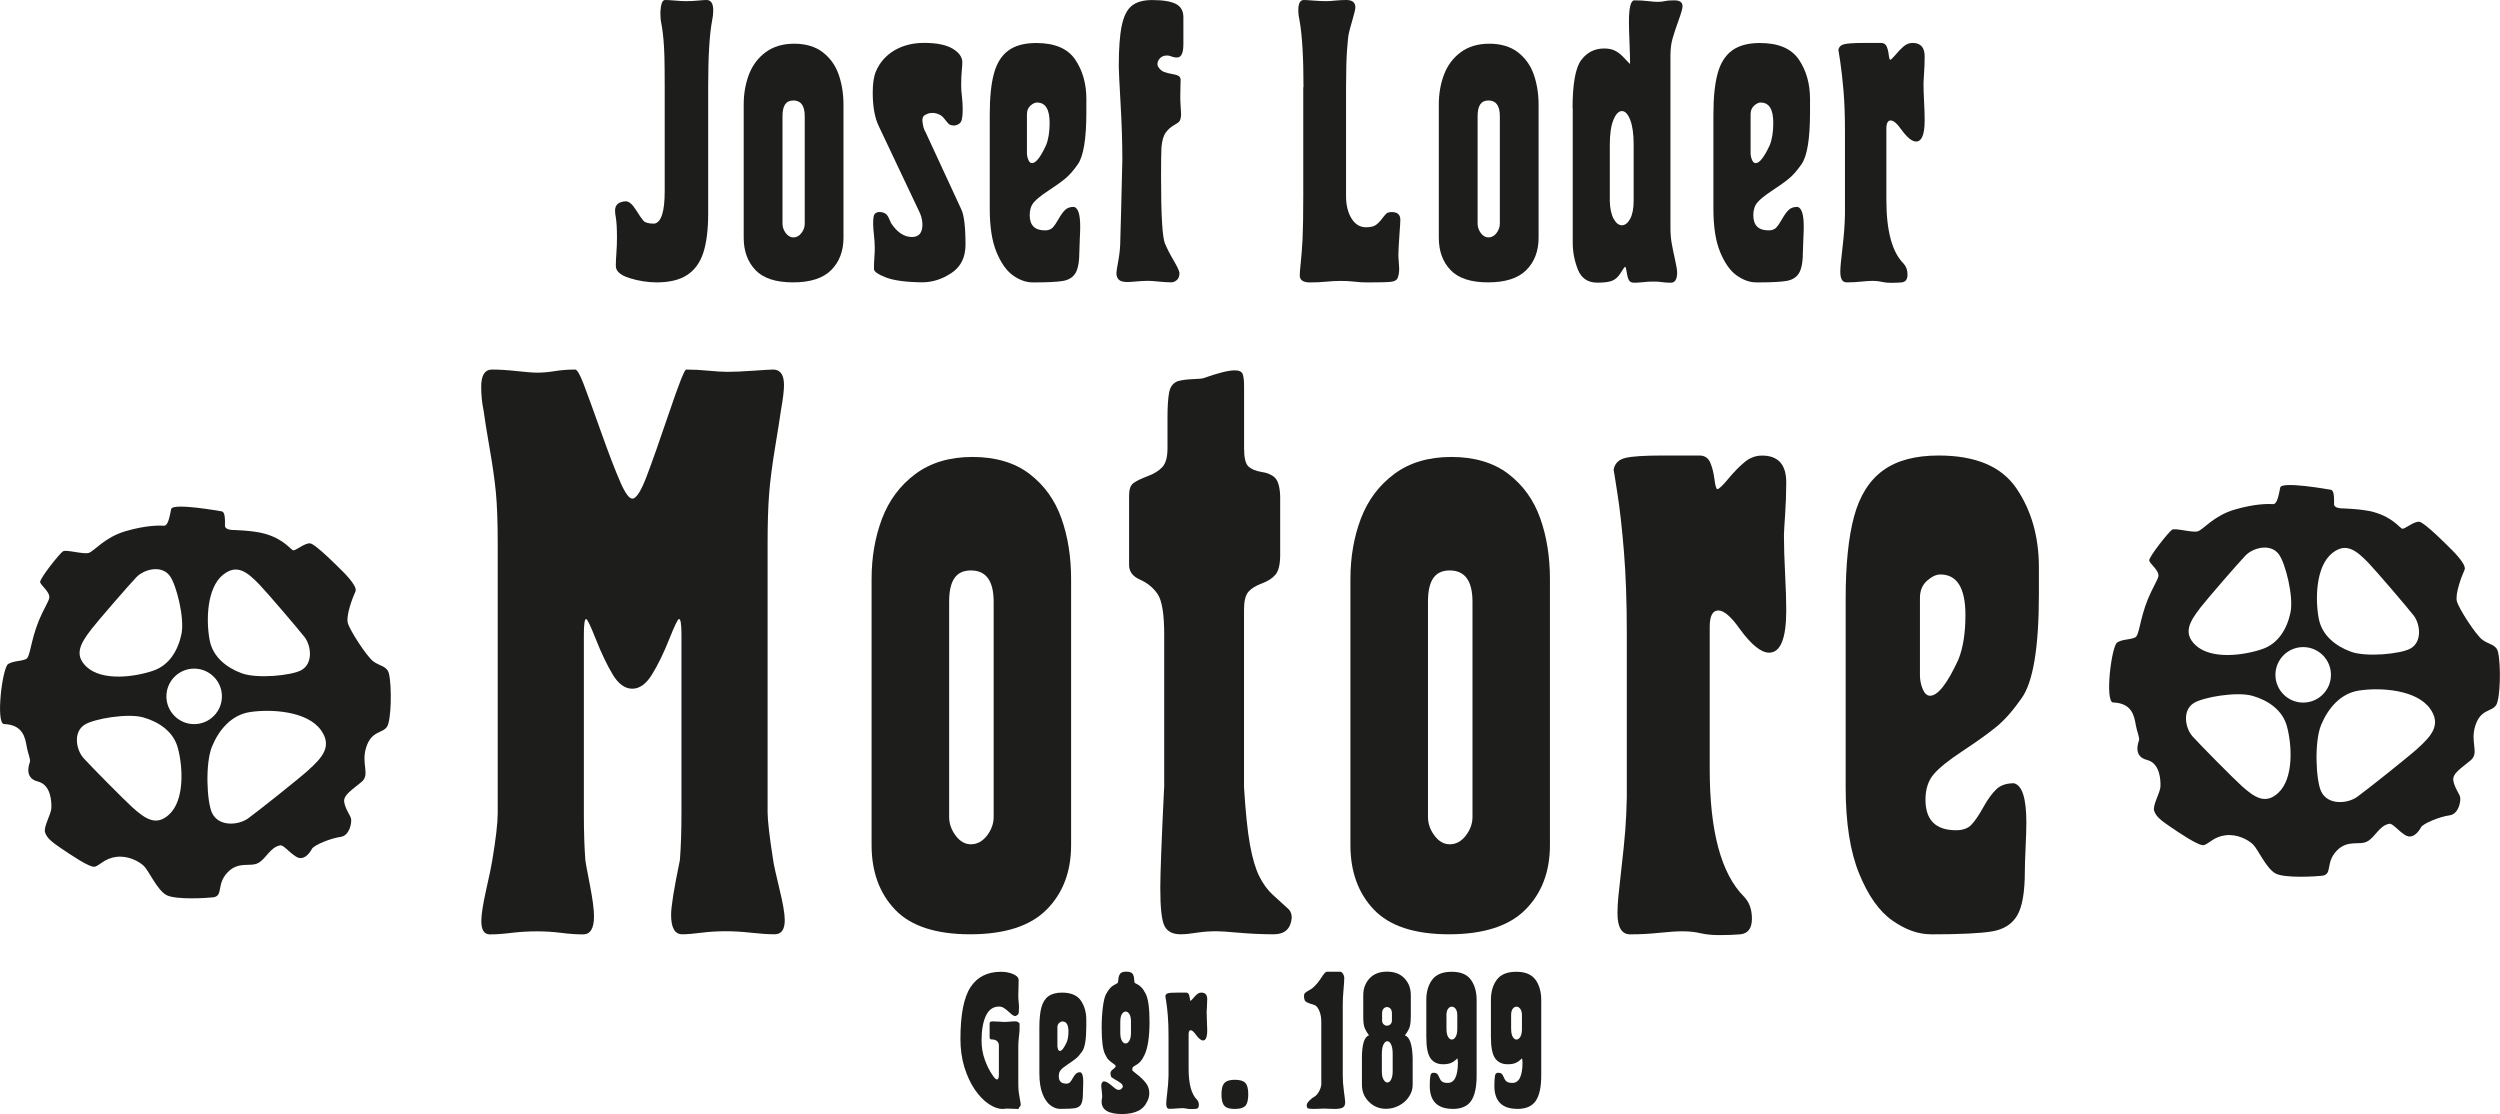 <?xml version="1.0" encoding="UTF-8"?>
<svg id="Ebene_1" data-name="Ebene 1" xmlns="http://www.w3.org/2000/svg" viewBox="0 0 434.18 193.51">
  <defs>
    <style>
      .cls-1 {
        fill: #1d1d1b;
      }
    </style>
  </defs>
  <g>
    <path class="cls-1" d="M122.99,15.14v21.94c0,2.8-.28,5.06-.84,6.79-.56,1.73-1.49,3.02-2.8,3.88s-3.07,1.29-5.27,1.29c-1.6,0-3.19-.25-4.77-.75s-2.36-1.2-2.36-2.11c0-.57.03-1.32.1-2.24.07-.92.1-1.82.1-2.72,0-1.54-.07-2.69-.2-3.47-.09-.44-.13-.83-.13-1.16,0-.71.29-1.18.88-1.43.34-.13.66-.2.96-.2.56,0,1.15.48,1.75,1.44.6.96,1.05,1.61,1.34,1.94s.91.5,1.87.5c1.22-.19,1.82-2.07,1.82-5.64V15.14c0-2.39-.02-4.16-.05-5.32s-.09-2.17-.17-3.02c-.08-.85-.16-1.5-.23-1.94-.08-.44-.15-.88-.23-1.33-.04-.32-.07-.82-.07-1.49.08-1.36.35-2.04.81-2.04.42,0,1.01.03,1.76.1s1.39.1,1.91.1c.69,0,1.37-.03,2.06-.1s1.18-.1,1.48-.1c.77,0,1.16.61,1.16,1.82,0,.56-.07,1.16-.2,1.77-.45,2.38-.68,6.23-.68,11.54Z"/>
    <path class="cls-1" d="M137.72,49.04c-2.99,0-5.16-.71-6.52-2.14-1.36-1.43-2.04-3.29-2.04-5.61v-23.1c0-1.9.3-3.65.91-5.25.61-1.6,1.58-2.89,2.9-3.87,1.33-.98,2.98-1.48,4.96-1.48s3.66.49,4.94,1.47,2.21,2.26,2.77,3.85.85,3.35.85,5.28v23.1c0,2.31-.71,4.18-2.13,5.61s-3.63,2.14-6.64,2.14ZM139.76,38.86v-18.69c0-1.81-.66-2.72-1.97-2.72s-1.89.91-1.89,2.72v18.69c0,.58.19,1.11.56,1.62.38.5.82.75,1.33.75.54,0,1.01-.25,1.39-.75.39-.5.58-1.04.58-1.62Z"/>
    <path class="cls-1" d="M154.78,38.79c1.05,1.58,2.25,2.37,3.6,2.37,1.22,0,1.82-.72,1.82-2.17,0-.59-.13-1.22-.4-1.91l-7.2-15.21c-.69-1.44-1.03-3.37-1.03-5.79,0-1.59.18-2.81.55-3.67.67-1.58,1.75-2.8,3.23-3.67,1.48-.86,3.19-1.29,5.13-1.29,2.18,0,3.83.33,4.96,1,1.13.67,1.69,1.47,1.69,2.4,0,.23-.03.71-.1,1.44-.07.73-.1,1.59-.1,2.57,0,.56.04,1.2.13,1.91s.13,1.45.13,2.24c0,.9-.07,1.55-.22,1.97-.14.41-.52.69-1.14.82-.5,0-.84-.08-1.02-.24s-.43-.45-.75-.87c-.32-.42-.64-.69-.95-.8-.38-.19-.78-.28-1.21-.28-.5,0-.97.16-1.43.48-.19.18-.28.47-.28.88.09.9.27,1.55.55,1.97l6.19,13.38c.5,1,.75,3.06.75,6.19,0,2.18-.81,3.81-2.42,4.89-1.61,1.08-3.32,1.63-5.12,1.63-2.83-.03-4.93-.32-6.3-.85-1.37-.54-2.06-1.02-2.06-1.45,0-.7.02-1.35.07-1.97s.07-1.18.07-1.69c0-.7-.05-1.44-.14-2.24-.09-.8-.14-1.48-.14-2.04,0-.73.06-1.22.18-1.48.12-.26.38-.42.78-.49.51,0,.89.09,1.14.26.25.17.43.4.56.67.12.28.28.62.48,1.04Z"/>
    <path class="cls-1" d="M179.29,49.04c-1.09,0-2.21-.4-3.34-1.19-1.13-.8-2.09-2.15-2.88-4.05-.79-1.91-1.18-4.41-1.18-7.52v-16.37c0-2.96.24-5.34.73-7.14.49-1.8,1.32-3.13,2.51-4,1.19-.87,2.8-1.3,4.83-1.3,3.22,0,5.47.96,6.77,2.87,1.29,1.91,1.94,4.2,1.94,6.85v2.31c0,4.63-.5,7.65-1.49,9.04-.76,1.09-1.51,1.94-2.23,2.52-.72.59-1.69,1.28-2.9,2.07-1.21.8-2.05,1.47-2.52,2.03s-.7,1.29-.7,2.2c0,1.77.88,2.65,2.65,2.65.59,0,1.03-.16,1.34-.48.3-.32.65-.83,1.04-1.52s.76-1.21,1.13-1.56.87-.52,1.53-.52c.72.18,1.08,1.31,1.08,3.4,0,.5-.02,1.23-.07,2.19-.04.96-.07,1.64-.07,2.02,0,1.82-.22,3.11-.66,3.86-.44.75-1.17,1.21-2.18,1.39s-2.78.26-5.32.26ZM180.12,17.8c-.36,0-.75.18-1.16.55-.41.37-.61.86-.61,1.49v6.72c0,.41.08.81.24,1.19.16.39.37.58.64.58.67,0,1.49-1.04,2.45-3.13.41-1.02.61-2.31.61-3.86,0-2.35-.72-3.53-2.17-3.53Z"/>
    <path class="cls-1" d="M199.2,48.78c-.46,0-1.08.03-1.84.1-.76.07-1.28.1-1.56.1-.73,0-1.23-.14-1.5-.41s-.41-.66-.41-1.15c0-.23.11-.96.34-2.2s.34-2.45.34-3.66c0-.11.05-1.8.14-5.06.09-3.26.16-6.17.21-8.72,0-2.99-.1-6.27-.31-9.84-.2-3.58-.31-5.71-.31-6.39,0-3.05.17-5.41.51-7.06s.92-2.82,1.74-3.48c.82-.66,1.99-1,3.52-1,1.88,0,3.26.22,4.14.67.88.45,1.31,1.22,1.31,2.31v4.69c0,1.54-.37,2.31-1.1,2.31-.32,0-.59-.04-.81-.13-.33-.14-.65-.22-.95-.22-.5,0-.9.16-1.19.46-.3.31-.45.65-.45,1.03,0,.22.07.43.22.61.25.36.57.62.94.76.37.14.81.26,1.32.34s.89.19,1.15.33.39.38.39.74c0,.38-.01.75-.03,1.13-.02.38-.03.97-.03,1.79,0,.48.02,1.04.07,1.71.04.66.07,1.09.07,1.29,0,.51-.09.91-.27,1.21-.1.17-.43.41-.99.72-.56.32-1.03.75-1.42,1.29-.39.55-.63,1.4-.73,2.55-.04.77-.07,2.47-.07,5.09,0,6.68.23,10.55.68,11.61.4.93.9,1.91,1.51,2.94s.95,1.76,1.01,2.16c0,.55-.15.96-.45,1.23-.3.27-.63.4-.98.4-.64,0-1.37-.04-2.18-.13-.81-.09-1.49-.13-2.04-.13Z"/>
    <path class="cls-1" d="M226.38,15.14c0-5.2-.23-9.04-.68-11.54-.14-.59-.22-1.2-.22-1.84,0-1.17.32-1.76.96-1.76.27,0,.83.03,1.69.1s1.56.1,2.11.1c.45,0,1.01-.03,1.67-.1.66-.07,1.3-.1,1.92-.1,1.04,0,1.56.43,1.56,1.29,0,.29-.18,1.03-.53,2.24-.31,1.05-.51,1.81-.61,2.27-.1.46-.2,1.43-.31,2.92-.11,1.49-.16,3.63-.17,6.43v18.9c0,1.57.32,2.87.95,3.89s1.47,1.53,2.51,1.53c.71,0,1.25-.11,1.62-.34.37-.23.73-.58,1.09-1.05s.63-.8.82-.98.51-.27.95-.27c1,0,1.49.45,1.49,1.36,0,.31-.06,1.23-.17,2.77s-.17,2.67-.17,3.4c0,.24.02.63.07,1.16.04.53.07.92.07,1.16,0,.6-.09,1.14-.27,1.62-.17.35-.54.57-1.14.64-.59.07-1.98.11-4.17.11-.69,0-1.4-.04-2.14-.13-.74-.09-1.54-.13-2.41-.13-.81,0-1.65.04-2.54.13-.88.09-1.83.13-2.84.13-1.17,0-1.76-.41-1.76-1.23,0-.43.06-1.19.18-2.26.12-1.08.22-2.45.31-4.1.08-1.66.12-4.22.12-7.7V15.14Z"/>
    <path class="cls-1" d="M258.44,49.04c-2.99,0-5.16-.71-6.52-2.14-1.36-1.43-2.04-3.29-2.04-5.61v-23.1c0-1.9.3-3.65.91-5.25.61-1.6,1.58-2.89,2.9-3.87,1.33-.98,2.98-1.48,4.96-1.48s3.66.49,4.94,1.47,2.21,2.26,2.77,3.85c.56,1.59.85,3.35.85,5.28v23.1c0,2.31-.71,4.18-2.13,5.61s-3.63,2.14-6.64,2.14ZM260.48,38.86v-18.69c0-1.81-.66-2.72-1.97-2.72s-1.89.91-1.89,2.72v18.69c0,.58.19,1.11.56,1.62s.82.75,1.33.75c.54,0,1.01-.25,1.39-.75s.58-1.04.58-1.62Z"/>
    <path class="cls-1" d="M273.11,18.81c0-4.23.5-7.02,1.5-8.37s2.34-2.02,4.01-2.02c.77,0,1.42.14,1.95.43s1.03.69,1.5,1.21c.48.52.82.87,1.03,1.06,0-.74-.03-1.96-.1-3.65-.07-1.69-.1-2.92-.1-3.68,0-2.49.32-3.73.95-3.73.83,0,1.61.04,2.36.13.74.09,1.29.13,1.66.13.48,0,.91-.04,1.29-.13.39-.09.93-.13,1.62-.13.95,0,1.43.34,1.43,1.01,0,.39-.23,1.2-.68,2.44s-.8,2.29-1.05,3.17c-.25.87-.37,1.86-.37,2.95v29.9c0,1,.07,1.89.21,2.69s.33,1.74.58,2.84c.25,1.1.37,1.86.37,2.28,0,1.17-.37,1.76-1.09,1.76-.58,0-1.08-.03-1.51-.1-.43-.07-.95-.1-1.54-.1-.56,0-1.14.03-1.74.1-.6.07-1.13.1-1.59.1s-.76-.16-.93-.49-.28-.76-.35-1.3c-.07-.54-.16-.87-.28-1-.16.13-.42.5-.78,1.1-.37.6-.81,1.03-1.34,1.29-.53.26-1.43.39-2.7.39-1.65,0-2.77-.75-3.38-2.26-.6-1.51-.9-3.07-.9-4.67v-23.37ZM279.57,34.84c.04,1.37.27,2.43.68,3.17s.88,1.11,1.43,1.11,1.03-.38,1.44-1.13c.4-.75.6-1.8.6-3.15v-9.72c0-1.85-.2-3.28-.6-4.3-.4-1.02-.88-1.53-1.44-1.53s-1.07.52-1.48,1.55c-.42,1.03-.62,2.46-.62,4.29v9.72Z"/>
    <path class="cls-1" d="M304.97,49.04c-1.09,0-2.21-.4-3.34-1.19-1.13-.8-2.09-2.15-2.88-4.05s-1.18-4.41-1.18-7.52v-16.37c0-2.96.24-5.34.73-7.14.49-1.8,1.32-3.13,2.51-4,1.19-.87,2.8-1.3,4.83-1.3,3.22,0,5.47.96,6.77,2.87,1.29,1.91,1.94,4.2,1.94,6.85v2.31c0,4.63-.5,7.65-1.49,9.04-.76,1.09-1.51,1.94-2.23,2.52-.72.59-1.69,1.28-2.9,2.07-1.21.8-2.05,1.47-2.52,2.03s-.71,1.29-.71,2.2c0,1.77.88,2.65,2.65,2.65.59,0,1.03-.16,1.33-.48.3-.32.65-.83,1.04-1.52s.76-1.21,1.13-1.56.87-.52,1.53-.52c.72.18,1.08,1.31,1.08,3.4,0,.5-.02,1.23-.07,2.19-.04.96-.07,1.64-.07,2.02,0,1.82-.22,3.11-.66,3.86-.44.75-1.17,1.21-2.18,1.39s-2.78.26-5.32.26ZM305.8,17.8c-.37,0-.75.18-1.16.55-.41.37-.61.86-.61,1.49v6.72c0,.41.08.81.24,1.19.16.39.37.58.64.58.67,0,1.49-1.04,2.45-3.13.41-1.02.61-2.31.61-3.86,0-2.35-.72-3.53-2.17-3.53Z"/>
    <path class="cls-1" d="M319.27,8.69c.1-.53.43-.87,1-1.01.57-.14,1.66-.22,3.27-.22h3.18c.44,0,.75.2.93.59.18.39.3.88.37,1.46.07.58.16.87.26.87.13,0,.44-.3.94-.89.49-.59.97-1.08,1.42-1.46.46-.38.96-.57,1.52-.57,1.4,0,2.1.77,2.1,2.32,0,.96-.03,1.91-.1,2.85-.07.94-.1,1.53-.1,1.76,0,.93.03,2.03.1,3.3s.1,2.34.1,3.22c0,2.44-.5,3.67-1.49,3.67-.69,0-1.53-.67-2.52-2.02-.76-1.09-1.39-1.64-1.89-1.64s-.75.48-.75,1.43v12.37c0,5.38,1,9.07,2.99,11.06.45.48.68,1.11.68,1.91,0,.84-.34,1.29-1.03,1.36-.54.04-1.15.07-1.82.07-.62,0-1.16-.06-1.62-.17s-.99-.17-1.57-.17c-.49,0-1.15.04-1.99.13-.84.09-1.69.13-2.55.13-.73,0-1.09-.61-1.09-1.84,0-.42.03-.89.08-1.42s.14-1.38.28-2.57c.14-1.19.24-2.23.31-3.11.07-.88.12-1.87.14-2.95v-14.33c0-2.68-.08-5.02-.25-7.03s-.36-3.7-.57-5.08c-.22-1.37-.32-2.05-.32-2.02Z"/>
    <path class="cls-1" d="M83.97,71.24c-.27-1.35-.4-2.71-.4-4.08,0-1.99.63-2.98,1.89-2.98s2.68.09,4.31.27c1.64.18,2.83.27,3.58.27.91,0,1.91-.09,3.02-.27,1.11-.18,2.28-.27,3.52-.27.33,0,.81.81,1.43,2.42.62,1.61,1.63,4.38,3.02,8.29,1.39,3.91,2.52,6.84,3.37,8.79.85,1.95,1.55,2.92,2.11,2.92.66,0,1.48-1.25,2.44-3.76.96-2.51,2.28-6.25,3.96-11.21,1.68-4.96,2.66-7.45,2.95-7.45,1.24,0,2.53.07,3.88.2,1.35.13,2.45.2,3.32.2,1.06,0,2.55-.07,4.48-.2s3.06-.2,3.42-.2c1.26,0,1.89.91,1.89,2.72,0,.91-.18,2.35-.53,4.35-.15,1.11-.49,3.24-1.01,6.4-.52,3.16-.87,5.85-1.04,8.08-.18,2.22-.27,5.14-.27,8.74v46.6c0,1.39.32,4.16.96,8.29.11.8.48,2.46,1.09,4.99.62,2.53.93,4.35.93,5.46,0,1.64-.59,2.45-1.76,2.45-1.11,0-2.47-.09-4.09-.27-1.62-.18-3.07-.26-4.35-.26-1.51,0-2.94.09-4.29.26-1.35.18-2.46.27-3.32.27-1.28,0-1.93-1.13-1.93-3.38,0-1.44.51-4.61,1.53-9.52.18-2.28.27-5.04.27-8.29v-30.85c0-1.81-.14-2.72-.43-2.72-.2,0-.77,1.19-1.72,3.57-.95,2.38-1.93,4.39-2.95,6.05-1.02,1.66-2.16,2.49-3.44,2.49s-2.41-.82-3.39-2.45c-.98-1.64-1.95-3.65-2.9-6.05-.95-2.4-1.52-3.6-1.72-3.6-.27,0-.4.91-.4,2.72v30.98c0,3.27.09,6.04.27,8.29.04.33.3,1.73.78,4.2.48,2.47.71,4.28.71,5.46,0,2.08-.63,3.12-1.89,3.12-1.17,0-2.45-.09-3.85-.27-1.39-.18-2.79-.26-4.18-.26-1.5,0-2.96.09-4.38.26-1.42.18-2.68.27-3.78.27-1,0-1.49-.77-1.49-2.32,0-1.13.29-2.96.86-5.51.57-2.54.92-4.19,1.03-4.94.64-3.85.96-6.61.96-8.29v-46.6c0-3.89-.11-6.92-.32-9.09-.21-2.17-.57-4.71-1.08-7.63-.51-2.92-.86-5.13-1.06-6.63Z"/>
    <path class="cls-1" d="M168.49,162.26c-5.97,0-10.32-1.43-13.04-4.28-2.72-2.85-4.08-6.59-4.08-11.21v-46.21c0-3.8.61-7.3,1.82-10.5,1.22-3.2,3.15-5.78,5.8-7.75,2.65-1.97,5.96-2.95,9.92-2.95s7.32.98,9.88,2.94c2.56,1.96,4.41,4.52,5.54,7.7,1.13,3.17,1.69,6.7,1.69,10.56v46.21c0,4.62-1.42,8.36-4.26,11.21-2.84,2.85-7.27,4.28-13.28,4.28ZM172.57,141.89v-37.38c0-3.63-1.32-5.44-3.95-5.44s-3.78,1.81-3.78,5.44v37.38c0,1.15.38,2.23,1.13,3.23.75,1.01,1.64,1.51,2.65,1.51,1.08,0,2.01-.5,2.79-1.51.77-1.01,1.16-2.08,1.16-3.23Z"/>
    <path class="cls-1" d="M202.19,136.85v-26.63c0-3.6-.39-5.96-1.16-7.07-.77-1.11-1.79-1.93-3.05-2.49s-1.89-1.39-1.89-2.52v-12.11c0-1.04.25-1.75.75-2.12s1.32-.78,2.47-1.21,2.01-.97,2.59-1.62c.57-.65.86-1.72.86-3.2v-5.27c0-1.95.09-3.42.28-4.43.19-1.01.68-1.66,1.48-1.97.66-.2,1.53-.32,2.6-.36,1.07-.04,1.7-.1,1.87-.17,2.56-.91,4.38-1.36,5.44-1.36.75,0,1.21.21,1.38.63.17.42.25,1.16.25,2.22v10.71c0,1.61.25,2.66.75,3.13s1.25.79,2.27.95c1.02.15,1.8.49,2.34,1.01s.85,1.59.91,3.2v10.35c-.02,1.59-.3,2.7-.85,3.32-.54.62-1.32,1.12-2.34,1.49s-1.79.85-2.31,1.43c-.52.58-.78,1.62-.78,3.12v30.85c.27,4.33.61,7.67,1.04,10.02.43,2.34.97,4.16,1.61,5.44.64,1.28,1.41,2.34,2.31,3.18.9.84,1.83,1.69,2.8,2.55.35.35.53.85.53,1.49-.18,1.9-1.22,2.85-3.12,2.85-2.06,0-4.08-.09-6.07-.27-1.99-.18-3.27-.26-3.85-.26-1.22,0-2.38.09-3.48.26-1.11.18-2.04.27-2.79.27-1.37,0-2.3-.48-2.79-1.44-.49-.96-.73-3.16-.73-6.58,0-2.52.22-8.31.66-17.38Z"/>
    <path class="cls-1" d="M251.65,162.26c-5.97,0-10.32-1.43-13.04-4.28-2.72-2.85-4.08-6.59-4.08-11.21v-46.21c0-3.8.61-7.3,1.82-10.5,1.22-3.2,3.15-5.78,5.8-7.75,2.65-1.97,5.96-2.95,9.92-2.95s7.32.98,9.88,2.94,4.41,4.52,5.54,7.7c1.13,3.17,1.69,6.7,1.69,10.56v46.21c0,4.62-1.42,8.36-4.26,11.21s-7.27,4.28-13.28,4.28ZM255.73,141.89v-37.38c0-3.63-1.32-5.44-3.95-5.44s-3.78,1.81-3.78,5.44v37.38c0,1.15.38,2.23,1.13,3.23.75,1.01,1.64,1.51,2.65,1.51,1.08,0,2.01-.5,2.79-1.51.77-1.01,1.16-2.08,1.16-3.23Z"/>
    <path class="cls-1" d="M280.24,81.56c.2-1.06.87-1.74,2-2.02,1.14-.29,3.32-.43,6.54-.43h6.36c.88,0,1.5.39,1.86,1.18.35.79.6,1.76.75,2.92.14,1.16.32,1.74.51,1.74.26,0,.89-.59,1.87-1.77.98-1.18,1.93-2.16,2.85-2.92.92-.76,1.93-1.14,3.03-1.14,2.8,0,4.21,1.55,4.21,4.64,0,1.92-.07,3.83-.2,5.71-.13,1.88-.2,3.05-.2,3.52,0,1.86.07,4.06.2,6.6s.2,4.69.2,6.43c0,4.89-1,7.33-2.98,7.33-1.37,0-3.05-1.35-5.04-4.05-1.53-2.19-2.79-3.28-3.78-3.28s-1.49.95-1.49,2.85v24.75c0,10.77,1.99,18.14,5.97,22.12.91.95,1.36,2.22,1.36,3.81,0,1.68-.68,2.59-2.05,2.72-1.08.09-2.3.13-3.64.13-1.24,0-2.32-.11-3.25-.33s-1.98-.33-3.15-.33c-.97,0-2.3.09-3.97.26-1.68.18-3.38.27-5.1.27-1.46,0-2.19-1.23-2.19-3.68,0-.84.05-1.79.15-2.84.1-1.05.29-2.76.56-5.14s.49-4.45.63-6.22c.14-1.77.24-3.74.28-5.9v-28.66c0-5.35-.17-10.04-.5-14.06-.33-4.02-.71-7.41-1.14-10.15-.43-2.74-.65-4.09-.65-4.05Z"/>
    <path class="cls-1" d="M335.33,162.26c-2.19,0-4.42-.8-6.68-2.39-2.27-1.59-4.19-4.29-5.75-8.11-1.57-3.81-2.36-8.83-2.36-15.04v-32.74c0-5.93.49-10.69,1.46-14.28.97-3.59,2.65-6.26,5.02-7.99,2.38-1.74,5.6-2.6,9.67-2.6,6.44,0,10.95,1.91,13.53,5.74,2.59,3.83,3.88,8.39,3.88,13.7v4.61c0,9.27-1,15.29-2.99,18.08-1.53,2.19-3.01,3.87-4.46,5.04-1.45,1.17-3.38,2.55-5.8,4.15-2.42,1.59-4.1,2.95-5.04,4.06s-1.41,2.58-1.41,4.39c0,3.54,1.77,5.31,5.31,5.31,1.17,0,2.06-.32,2.67-.96.61-.64,1.3-1.65,2.07-3.04s1.53-2.42,2.26-3.12,1.75-1.04,3.05-1.04c1.44.35,2.16,2.62,2.16,6.8,0,1-.04,2.46-.13,4.38-.09,1.92-.13,3.27-.13,4.05,0,3.65-.44,6.23-1.33,7.73-.88,1.5-2.34,2.43-4.36,2.77s-5.57.51-10.63.51ZM336.99,99.77c-.73,0-1.5.36-2.32,1.09-.82.73-1.23,1.73-1.23,2.99v13.43c0,.82.16,1.62.48,2.39.32.77.75,1.16,1.28,1.16,1.35,0,2.99-2.09,4.91-6.27.82-2.03,1.23-4.61,1.23-7.73,0-4.71-1.45-7.06-4.35-7.06Z"/>
  </g>
  <path class="cls-1" d="M433.85,113.27c-.34-1.39-1.58-1.3-2.73-2.16-1.14-.85-4.1-5.41-4.43-6.69-.33-1.28.82-4.35,1.34-5.47.45-.98-2.56-3.79-2.56-3.79,0,0-4.42-4.51-5.35-4.55-.94-.04-2.41,1.23-2.86,1.22-.46-.01-1.5-1.91-5.02-2.9-2.02-.57-5.56-.64-5.56-.64,0,0-1.35,0-1.32-.76.07-2.17-.25-2.5-.76-2.5,0,0-8.34-1.51-8.58-.37-.28,1.33-.53,2.93-1.26,2.89s-2.97-.12-6.63.94c-3.66,1.06-5.49,3.5-6.42,3.78-.94.29-3.9-.61-4.47-.28-.57.33-4.11,4.8-3.98,5.37.12.57,1.75,1.7,1.59,2.73-.09.58-1.07,2.11-1.83,3.98-1.42,3.5-1.47,6.3-2.2,6.63-1.03.46-1.99.25-3.09.85-1.04.57-2.22,10.4-.73,10.45,3.28.11,3.67,2.36,3.94,3.99.19,1.09.71,2.13.53,2.64-.42,1.16-.57,2.85,1.38,3.34,2.33.58,2.4,3.58,2.36,4.63-.04,1.06-1.39,3.24-1.1,4.19.29.93,1.02,1.59,2.77,2.77,1.53,1.03,5.04,3.45,5.89,3.21.86-.24,1.71-1.46,3.75-1.71,2.03-.24,3.9.77,4.75,1.58.86.81,2.28,4.15,3.91,5.05,1.63.89,7.23.51,8.12.4,1.83-.23.53-2.23,2.48-4.3,1.95-2.07,3.98-.89,5.37-1.67,1.38-.77,2.07-2.73,3.78-3.05.61-.12,1.42,1.1,2.77,1.95,1.34.85,2.4-.65,2.76-1.34.37-.69,3.34-1.87,4.96-2.08,1.63-.2,2-2.6,1.83-3.21-.17-.61-.98-1.62-1.18-2.84-.21-1.22,1.46-2.19,3.01-3.5,1.55-1.3-.12-3.09.81-6.02.94-2.93,2.84-2.37,3.62-3.58.75-1.17.84-7.05.33-9.19M405.06,96.05c2.38-1.91,4.18-.46,6.28,1.72,1.35,1.4,6.74,7.71,7.85,9.13,1.14,1.48,1.54,4.6-.61,5.76-1.7.92-7.62,1.5-10.28.53-2.65-.97-5.05-2.83-5.6-5.77-.62-3.3-.55-9.04,2.35-11.37M382.09,105.6c1.19-1.54,6.63-7.81,7.88-9.11,1.29-1.35,4.32-2.2,5.79-.24,1.16,1.55,2.6,7.32,2.04,10.09-.57,2.77-2.06,5.41-4.88,6.38-3.17,1.1-8.86,1.88-11.59-.65-2.24-2.08-1.08-4.07.77-6.47M395.66,137.71c-2.24,2.07-4.14.77-6.39-1.26-1.44-1.3-7.28-7.21-8.48-8.55-1.25-1.39-1.86-4.48.2-5.79,1.63-1.04,7.5-2.04,10.21-1.26,2.71.78,5.24,2.46,5.99,5.35.86,3.25,1.2,8.98-1.53,11.51M395.18,117.2c0-2.66,2.16-4.82,4.82-4.82s4.82,2.16,4.82,4.82-2.16,4.82-4.82,4.82-4.82-2.16-4.82-4.82M419.82,130.04c-1.61,1.45-8.81,7.18-10.44,8.35-1.68,1.21-5.12,1.5-6.27-.96-.91-1.95-1.2-8.6,0-11.52,1.21-2.92,3.38-5.51,6.63-5.99,3.64-.54,9.92-.19,12.31,3.17,1.95,2.76.27,4.7-2.24,6.95"/>
  <path class="cls-1" d="M67.56,117.02c-.34-1.39-1.58-1.3-2.73-2.16-1.14-.85-4.1-5.41-4.43-6.69-.33-1.28.82-4.35,1.34-5.47.45-.98-2.56-3.79-2.56-3.79,0,0-4.42-4.51-5.35-4.55-.94-.04-2.41,1.23-2.86,1.22-.46-.01-1.5-1.91-5.02-2.9-2.02-.57-5.56-.64-5.56-.64,0,0-1.35,0-1.32-.76.07-2.17-.25-2.5-.76-2.5,0,0-8.34-1.51-8.58-.37-.28,1.33-.53,2.93-1.26,2.89s-2.97-.12-6.63.94c-3.66,1.06-5.49,3.5-6.42,3.78-.94.29-3.9-.61-4.47-.28-.57.33-4.11,4.8-3.98,5.37.12.57,1.75,1.7,1.59,2.73-.09.58-1.07,2.11-1.83,3.98-1.42,3.5-1.47,6.3-2.2,6.63-1.03.46-1.99.25-3.09.85-1.04.57-2.22,10.4-.73,10.45,3.28.11,3.67,2.36,3.94,3.99.19,1.09.71,2.13.53,2.64-.42,1.16-.57,2.85,1.38,3.34,2.33.58,2.4,3.58,2.36,4.63-.04,1.06-1.39,3.24-1.1,4.19.29.93,1.02,1.59,2.77,2.77,1.53,1.03,5.04,3.45,5.89,3.21.86-.24,1.71-1.46,3.75-1.71,2.03-.24,3.9.77,4.75,1.58.86.81,2.28,4.15,3.91,5.05,1.63.89,7.23.51,8.12.4,1.83-.23.53-2.23,2.48-4.3,1.95-2.07,3.98-.89,5.37-1.67,1.38-.77,2.07-2.73,3.78-3.05.61-.12,1.42,1.1,2.77,1.95,1.34.85,2.4-.65,2.76-1.34.37-.69,3.34-1.87,4.96-2.08,1.63-.2,2-2.6,1.83-3.21-.17-.61-.98-1.62-1.18-2.84-.21-1.22,1.46-2.19,3.01-3.5,1.55-1.3-.12-3.09.81-6.02.94-2.93,2.84-2.37,3.62-3.58.75-1.17.84-7.05.33-9.19M38.77,99.8c2.38-1.91,4.18-.46,6.28,1.72,1.35,1.4,6.74,7.71,7.85,9.13,1.14,1.48,1.54,4.6-.61,5.76-1.7.92-7.62,1.5-10.28.53-2.65-.97-5.05-2.83-5.6-5.77-.62-3.3-.55-9.04,2.35-11.37M15.81,109.35c1.19-1.54,6.63-7.81,7.88-9.11,1.29-1.35,4.32-2.2,5.79-.24,1.16,1.55,2.6,7.32,2.04,10.09-.57,2.77-2.06,5.41-4.88,6.38-3.17,1.1-8.86,1.88-11.59-.65-2.24-2.08-1.08-4.07.77-6.47M29.37,141.46c-2.24,2.07-4.14.77-6.39-1.26-1.44-1.3-7.28-7.21-8.48-8.55-1.25-1.39-1.86-4.48.2-5.79,1.63-1.04,7.5-2.04,10.21-1.26,2.71.78,5.24,2.46,5.99,5.35.86,3.25,1.2,8.98-1.53,11.51M28.9,120.94c0-2.66,2.16-4.82,4.82-4.82s4.82,2.16,4.82,4.82-2.16,4.82-4.82,4.82-4.82-2.16-4.82-4.82M53.53,133.78c-1.61,1.45-8.81,7.18-10.44,8.35-1.68,1.21-5.12,1.5-6.27-.96-.91-1.95-1.2-8.6,0-11.52,1.21-2.92,3.38-5.51,6.63-5.99,3.64-.54,9.92-.19,12.31,3.17,1.95,2.76.27,4.7-2.24,6.95"/>
  <g>
    <path class="cls-1" d="M172.32,177.38c.39,0,.77.02,1.16.05s.68.05.89.05c.37,0,.7-.02.99-.05.29-.03.64-.05,1.05-.05.13,0,.27.05.43.15s.23.2.23.31v.93c0,.26-.04.69-.11,1.28-.08.59-.11,1.21-.11,1.85v6.36c0,.57.03,1.06.08,1.47.06.41.13.83.21,1.25s.13.69.13.82c0,.19-.07.33-.2.43-.09.09-.13.19-.13.3,0,.04-.07.06-.2.06-.23,0-.54-.01-.92-.03-.38-.02-.69-.03-.93-.03-.12,0-.24.01-.38.03-.13.02-.27.03-.41.03-.74,0-1.54-.29-2.4-.87s-1.66-1.41-2.4-2.49-1.34-2.37-1.81-3.88c-.46-1.51-.69-3.15-.69-4.9,0-4.24.59-7.24,1.76-9.02,1.17-1.77,2.93-2.66,5.27-2.66.79,0,1.5.13,2.12.4.62.26.94.6.96,1.02,0,.55-.01,1.04-.03,1.45-.02.41-.03.82-.03,1.23,0,.46.02.83.06,1.11.04.29.06.53.06.73,0,.74-.03,1.18-.09,1.34-.06.16-.23.29-.5.41-.19,0-.35-.05-.5-.15-.14-.1-.38-.3-.7-.6s-.61-.52-.86-.67-.52-.23-.81-.23c-1.03,0-1.79.54-2.29,1.61-.5,1.07-.75,2.5-.75,4.29,0,1.15.18,2.25.55,3.29.37,1.04.8,1.92,1.31,2.65.34.55.61.82.82.82.22,0,.33-.28.33-.85v-5.05c0-.31-.11-.57-.32-.76-.21-.2-.53-.29-.93-.29-.24,0-.36-.13-.36-.39v-2.41c0-.22.16-.33.47-.33Z"/>
    <path class="cls-1" d="M184.1,192.58c-.53,0-1.07-.19-1.62-.58-.55-.39-1.02-1.04-1.4-1.97s-.57-2.14-.57-3.65v-7.95c0-1.44.12-2.6.35-3.47.24-.87.64-1.52,1.22-1.94.58-.42,1.36-.63,2.35-.63,1.56,0,2.66.46,3.29,1.39.63.93.94,2.04.94,3.33v1.12c0,2.25-.24,3.71-.73,4.39-.37.53-.73.94-1.08,1.22-.35.28-.82.62-1.41,1.01-.59.39-1,.72-1.22.99-.23.27-.34.63-.34,1.07,0,.86.43,1.29,1.29,1.29.28,0,.5-.08.65-.23.15-.16.32-.4.5-.74.19-.34.37-.59.55-.76.18-.17.42-.25.74-.25.35.09.52.64.52,1.65,0,.24-.01.6-.03,1.06-.02.47-.03.8-.03.98,0,.89-.11,1.51-.32,1.88s-.57.59-1.06.67c-.49.08-1.35.12-2.58.12ZM184.5,177.4c-.18,0-.37.09-.56.27-.2.18-.3.42-.3.73v3.26c0,.2.04.39.12.58.08.19.18.28.31.28.33,0,.73-.51,1.19-1.52.2-.49.3-1.12.3-1.88,0-1.14-.35-1.72-1.06-1.72Z"/>
    <path class="cls-1" d="M194.1,170.73c.05-.06.1-.29.13-.68s.14-.7.31-.94.52-.36,1.04-.36c.56,0,.93.12,1.1.35.17.23.27.55.29.94.02.39.06.62.12.68.02.02.16.09.41.21.25.12.49.3.73.55.24.24.49.62.75,1.12.44.88.66,2.5.66,4.85,0,2.65-.3,4.58-.89,5.81-.24.5-.48.87-.71,1.12-.23.25-.48.45-.76.6-.27.15-.44.27-.52.35-.08.08-.12.25-.12.5,0,.09.29.35.87.79.58.44,1.07.92,1.48,1.44.41.52.61,1.12.61,1.79,0,.45-.1.89-.3,1.32-.37.82-.91,1.41-1.63,1.76-.72.35-1.64.54-2.76.55-2.4,0-3.59-.72-3.59-2.15,0-.24.03-.49.1-.76,0-.35-.03-.74-.08-1.17-.06-.43-.08-.72-.08-.87,0-.36.13-.6.4-.73.24,0,.46.07.68.2.22.13.47.33.77.58.29.25.52.43.68.54s.33.16.51.16c.15,0,.28-.04.4-.13.2-.16.3-.31.3-.46,0-.21-.12-.4-.35-.58-.24-.18-.57-.39-1.01-.64-.44-.25-.67-.42-.68-.49-.06-.23-.1-.41-.1-.53,0-.18.04-.32.11-.43s.19-.22.35-.33c.16-.12.27-.21.33-.28.06-.07.1-.16.1-.28,0-.11-.15-.26-.42-.43s-.53-.38-.77-.61c-.24-.23-.46-.59-.67-1.07-.37-.77-.56-2.3-.56-4.58,0-1.26.07-2.45.21-3.55.14-1.1.33-1.87.58-2.29.4-.72.79-1.19,1.18-1.42.39-.23.65-.38.81-.46ZM194.56,177.4v1.95c0,.6.09,1.06.27,1.38.18.33.4.49.66.49s.46-.16.65-.48c.18-.32.28-.78.28-1.36v-1.95c0-.56-.09-1-.27-1.3-.18-.3-.4-.45-.65-.45s-.48.15-.66.44c-.18.29-.27.72-.27,1.27Z"/>
    <path class="cls-1" d="M202.39,172.98c.05-.26.21-.42.49-.49.28-.07.81-.1,1.59-.1h1.54c.21,0,.36.1.45.29s.15.43.18.71.08.42.12.42c.06,0,.22-.14.45-.43.24-.29.47-.52.69-.71s.47-.28.74-.28c.68,0,1.02.38,1.02,1.13,0,.47-.02.93-.05,1.39-.03.46-.05.74-.05.85,0,.45.02.99.05,1.6.03.62.05,1.14.05,1.56,0,1.19-.24,1.78-.73,1.78-.33,0-.74-.33-1.22-.98-.37-.53-.68-.8-.92-.8s-.36.23-.36.69v6.01c0,2.62.48,4.41,1.45,5.37.22.23.33.54.33.93,0,.41-.17.63-.5.66-.26.02-.56.03-.88.03-.3,0-.56-.03-.79-.08-.23-.05-.48-.08-.76-.08-.24,0-.56.02-.97.06-.41.04-.82.06-1.24.06-.35,0-.53-.3-.53-.89,0-.2.01-.43.04-.69.02-.25.07-.67.14-1.25.07-.58.12-1.08.15-1.51.03-.43.06-.91.07-1.43v-6.96c0-1.3-.04-2.44-.12-3.42-.08-.98-.17-1.8-.28-2.47-.1-.67-.16-.99-.16-.98Z"/>
    <path class="cls-1" d="M212.14,190.05c0-.65.08-1.16.23-1.52.16-.36.4-.62.74-.77s.8-.23,1.37-.23c.86,0,1.46.18,1.8.54s.51,1.02.51,1.98-.17,1.65-.51,2.01c-.34.35-.94.53-1.8.53-.59,0-1.05-.07-1.38-.22-.34-.15-.58-.4-.73-.77s-.23-.88-.23-1.55Z"/>
    <path class="cls-1" d="M229.47,188.06v-10.59c0-.73-.11-1.36-.34-1.9s-.49-.87-.78-1c-.04-.02-.29-.1-.75-.24-.46-.15-.77-.3-.91-.47s-.22-.47-.22-.91c0-.23.07-.4.2-.52.13-.12.35-.26.65-.43.3-.16.53-.31.67-.44.53-.45,1.02-1.03,1.47-1.74s.77-1.06.97-1.06h2.3c.18,0,.35.11.49.33s.23.46.24.73c0,.41-.04,1.1-.13,2.06-.09.97-.13,1.86-.13,2.69v12.21c0,.87.07,1.81.21,2.82.14,1.01.21,1.62.21,1.84,0,.42-.13.72-.39.89-.26.17-.75.26-1.45.26-.35,0-.67-.01-.96-.03s-.56-.03-.82-.03-.56.01-.89.03-.63.03-.89.03c-.6,0-.96-.04-1.09-.12s-.19-.26-.19-.54c0-.22.17-.49.5-.82.33-.33.62-.55.86-.66.28-.16.55-.47.81-.95.25-.48.38-.95.38-1.43Z"/>
    <path class="cls-1" d="M245.01,176.61c0,.92-.1,1.59-.29,2.02-.2.43-.44.82-.73,1.18.83.28,1.28,1.59,1.35,3.92v4.69c0,.73-.22,1.41-.65,2.06-.43.65-1.01,1.16-1.73,1.53-.72.38-1.47.56-2.24.56-1.18,0-2.17-.41-2.98-1.22-.81-.81-1.21-1.79-1.21-2.94v-4.69c0-2.33.41-3.64,1.22-3.92-.3-.38-.53-.79-.72-1.21s-.27-1.09-.27-1.99v-3.76c0-1.18.37-2.15,1.1-2.93.73-.78,1.74-1.16,3.03-1.16s2.3.39,3.03,1.16,1.1,1.75,1.1,2.93v3.76ZM240.28,187.48c.19.34.41.52.68.52.25,0,.46-.17.64-.52.18-.34.27-.82.27-1.43v-3.04c0-.69-.09-1.23-.27-1.61-.18-.38-.4-.57-.65-.57-.27,0-.5.19-.68.57-.19.38-.28.92-.28,1.61v3.04c0,.61.09,1.09.28,1.43ZM241.49,175.18c-.17-.19-.37-.28-.61-.28s-.43.09-.6.28c-.17.19-.25.46-.25.81v1.18c0,.3.08.54.25.71.17.17.37.25.6.25s.44-.08.61-.25c.17-.17.25-.4.25-.71v-1.18c0-.35-.08-.62-.25-.81Z"/>
    <path class="cls-1" d="M252.31,192.58c-2.66,0-4-1.33-4-4,0-.76.03-1.33.1-1.71s.23-.56.49-.56c.36,0,.6.07.72.21.12.14.24.35.36.65.12.3.27.52.47.67.2.15.52.23.99.23,1.17,0,1.76-1.2,1.76-3.6-.04-.44-.07-.66-.11-.66,0,0-.11.1-.3.29s-.46.36-.81.51c-.34.15-.8.22-1.37.22-.95,0-1.67-.34-2.16-1.02-.49-.68-.74-1.92-.74-3.72v-6.41c0-1.44.34-2.62,1.03-3.54.69-.92,1.82-1.37,3.38-1.37s2.65.46,3.32,1.37c.67.92,1.01,2.1,1.01,3.54v13.1c0,2.02-.32,3.49-.96,4.42s-1.71,1.39-3.19,1.39ZM251.22,178.76c0,.56.09,1,.27,1.31s.4.47.64.47c.26,0,.49-.16.68-.48.19-.32.28-.78.28-1.36v-2.38c0-.47-.09-.84-.28-1.1s-.41-.39-.68-.39c-.25,0-.47.13-.65.38-.18.25-.27.61-.27,1.08v2.47Z"/>
    <path class="cls-1" d="M263.53,192.58c-2.66,0-4-1.33-4-4,0-.76.04-1.33.1-1.71.07-.38.23-.56.49-.56.36,0,.6.07.72.21s.24.35.36.65c.12.3.28.52.47.67.2.15.52.23.99.23,1.17,0,1.76-1.2,1.76-3.6-.04-.44-.07-.66-.11-.66,0,0-.11.1-.3.29s-.46.36-.81.51c-.34.15-.8.22-1.37.22-.95,0-1.67-.34-2.16-1.02-.49-.68-.74-1.92-.74-3.72v-6.41c0-1.44.34-2.62,1.03-3.54.69-.92,1.82-1.37,3.38-1.37s2.65.46,3.32,1.37c.67.92,1.01,2.1,1.01,3.54v13.1c0,2.02-.32,3.49-.96,4.42s-1.71,1.39-3.19,1.39ZM262.45,178.76c0,.56.09,1,.27,1.31s.4.47.64.47c.26,0,.49-.16.68-.48.19-.32.28-.78.28-1.36v-2.38c0-.47-.09-.84-.28-1.1s-.41-.39-.68-.39c-.25,0-.47.13-.65.38-.18.25-.27.61-.27,1.08v2.47Z"/>
  </g>
</svg>